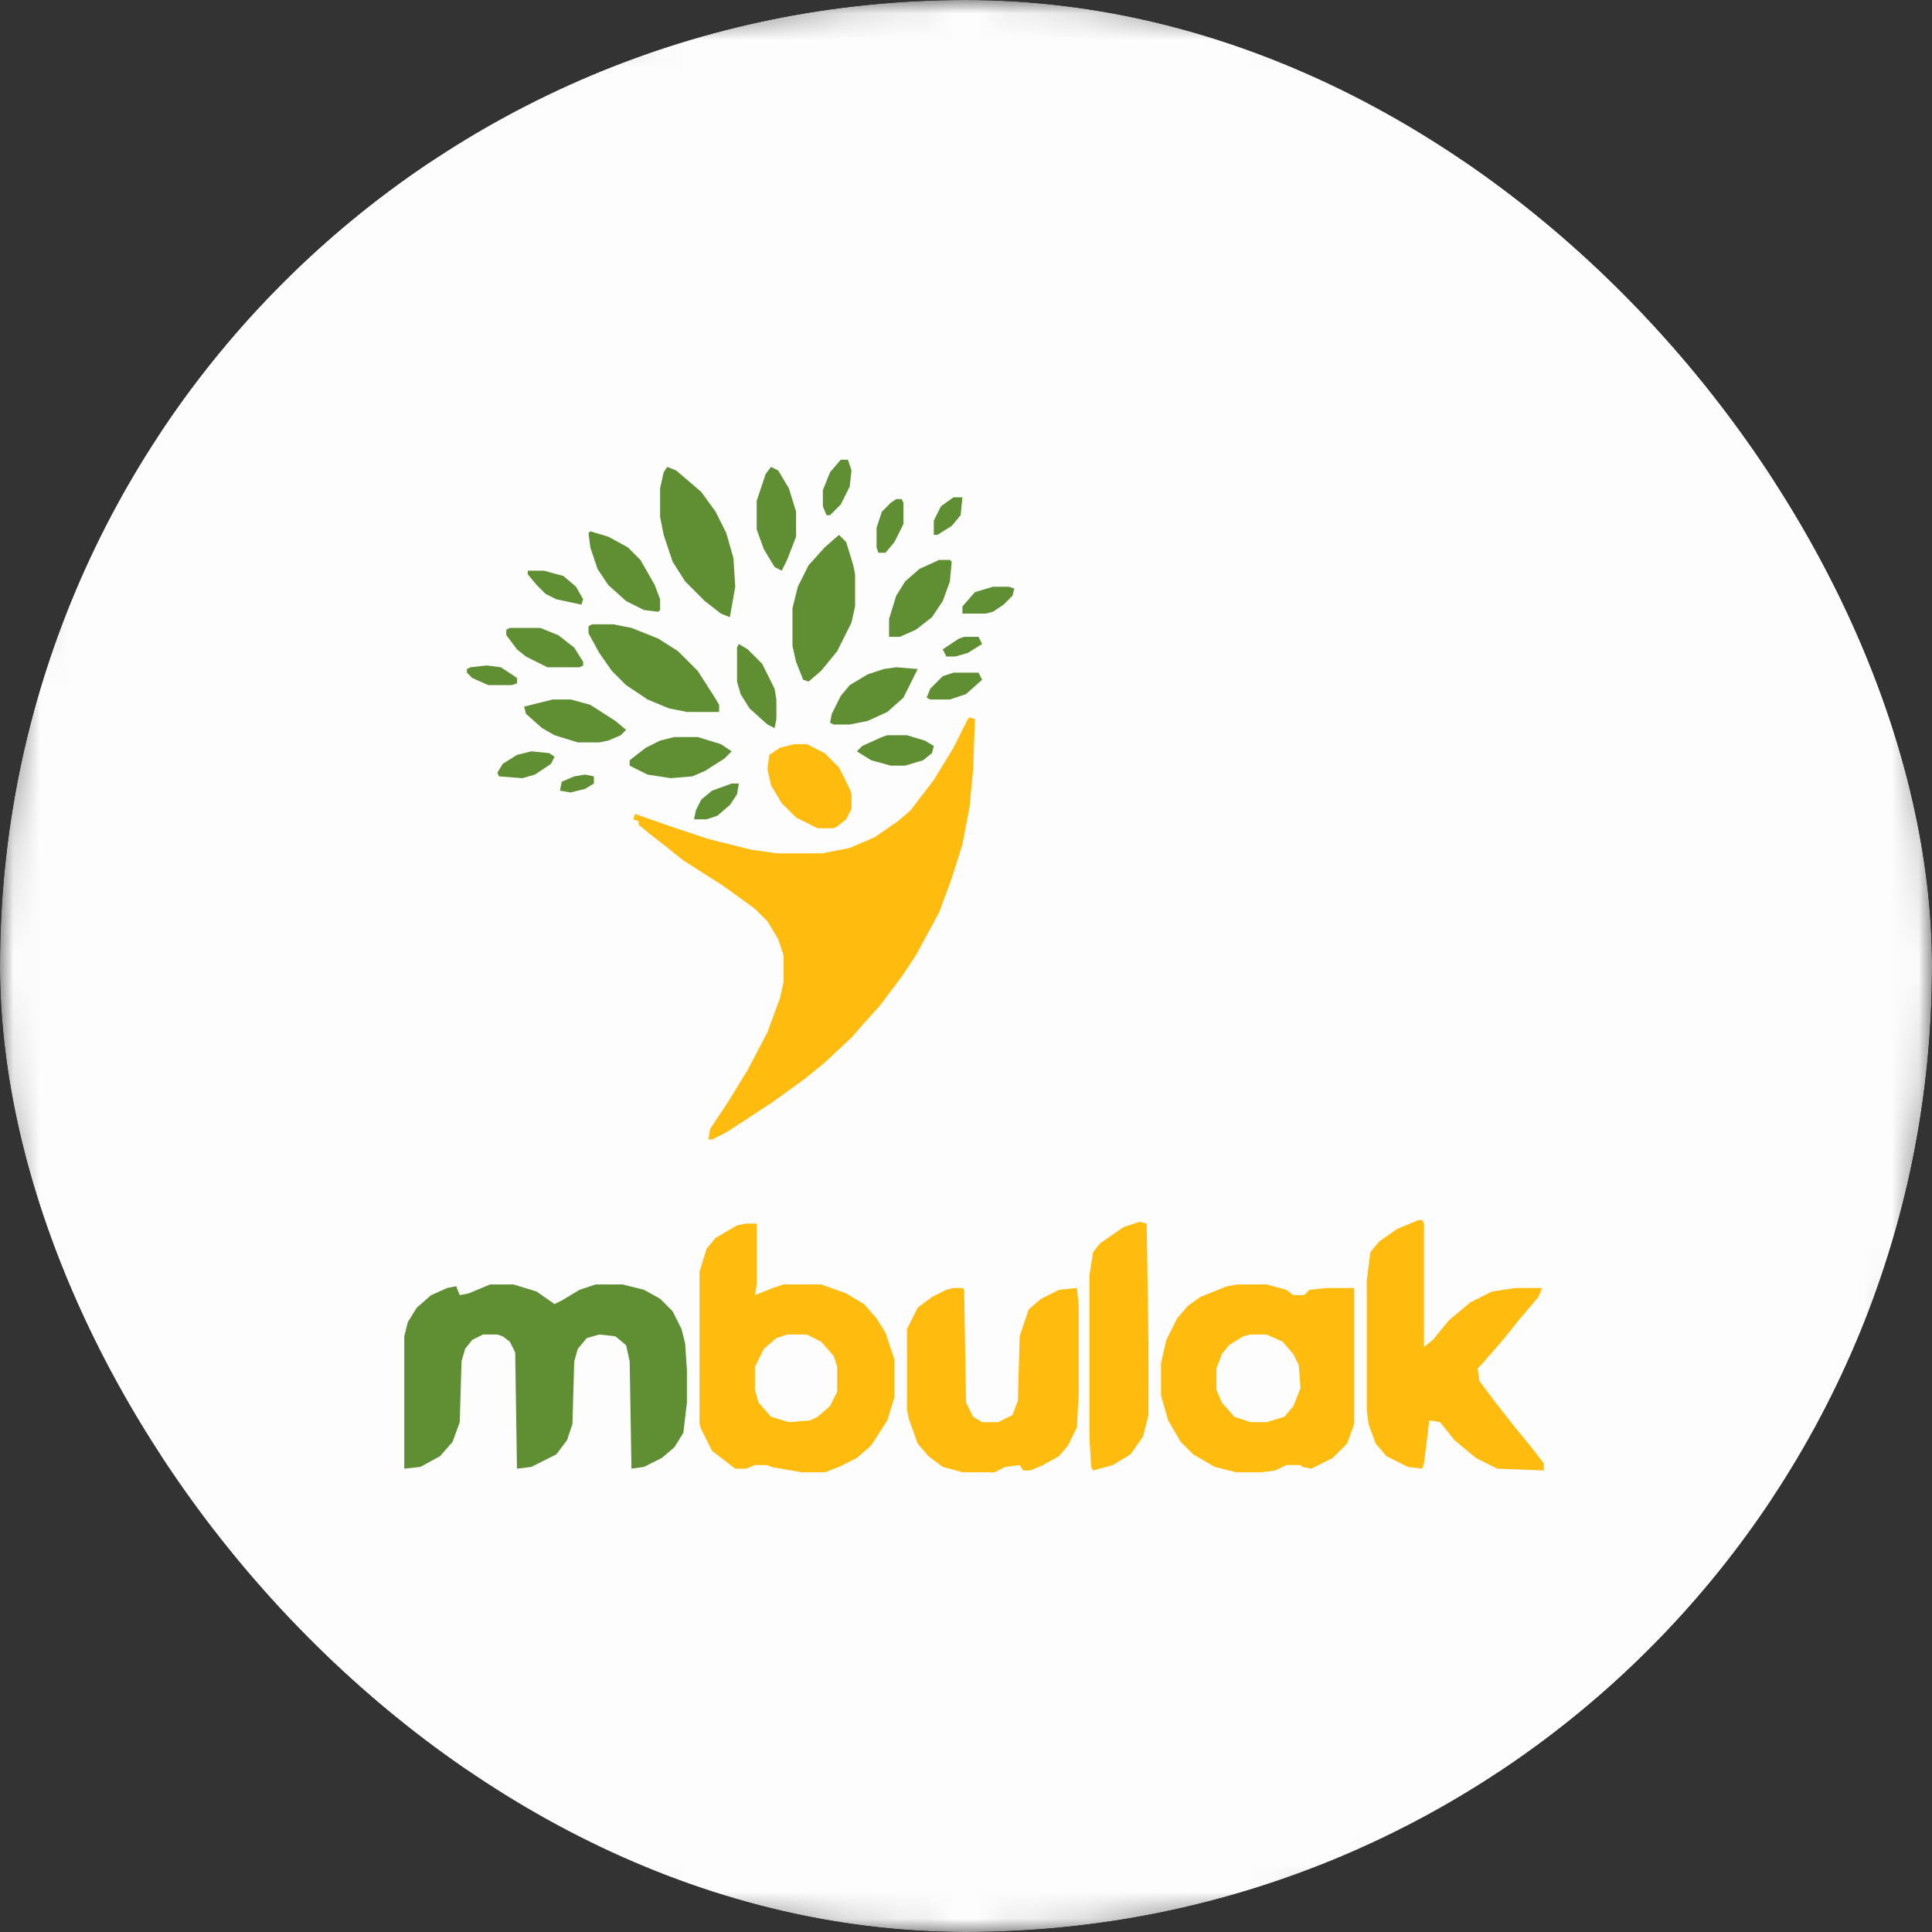<svg width="72" height="72" viewBox="0 0 72 72" fill="none" xmlns="http://www.w3.org/2000/svg">
<rect x="0" y="0" width="72" height="72" fill="#333333" stroke="none"/>
<g clip-path="url(#clip0_2189_248)">
<mask id="mask0_2189_248" style="mask-type:alpha" maskUnits="userSpaceOnUse" x="0" y="0" width="72" height="72">
<path d="M72 36C72 60.811 60.811 72 36 72C11.189 72 0 60.811 0 36C0 11.189 11.189 0 36 0C60.811 0 72 11.189 72 36Z" fill="white"/>
</mask>
<g mask="url(#mask0_2189_248)">
<rect width="72" height="72" fill="#FDFDFE"/>
<g clip-path="url(#clip1_2189_248)">
<path d="M6 6H66V66H6V6Z" fill="#FDFDFE"/>
<path d="M36.133 26.733L36.333 26.8L36.267 28.667L36.133 30.067L35.867 31.467L35.467 32.733L35 34L34.133 35.6L33.6 36.4L32.8 37.467L32.2 38.133L31.733 38.667L30.733 39.6L30 40.2L28.8 41.067L27.067 42.2L26.533 42.467H26.4L26.467 42.067L27.133 41.067L27.867 39.867L28.6 38.467L29.067 37.2L29.2 36.6V35.6L29 35L28.6 34.333L28.133 33.867L26.933 33L25.467 32.067L24.8 31.533L24.2 31.067L23.8 30.733V30.6L23.6 30.533L23.667 30.333L25 30.8L26.4 31.267L28 31.667L28.933 31.8H30.667L31.667 31.6L32.6 31.2L33.467 30.6L33.933 30.2L34.8 29.067L35.533 27.867L36.067 26.8L36.133 26.733Z" fill="#FFBC0F"/>
<path d="M27.8 45.6H28.2V47.867L28.133 48.267L28.8 48L29.2 47.867H30.6L31.533 48.2L32.2 48.6L32.667 49.133L33 49.667L33.333 50.667V52.067L33.067 52.933L32.467 53.867L31.933 54.333L31.267 54.667L30.733 54.867H29.867L28.733 54.667L28.6 54.6H28.133L27.8 54.733H27.4L26.533 54.067L26.133 53.267L26.067 53.067V47.4L26.333 46.533L26.667 46.133L27.467 45.667L27.8 45.6Z" fill="#FFBC0F"/>
<path d="M18.266 47.867H19.133L20 48.133L20.666 48.6L20.933 48.467L21.6 48.067L22.2 47.867H23.2L24 48.067L24.6 48.4L25.066 48.867L25.4 49.533L25.533 50.067L25.6 51.067V52.267L25.466 53.4L25.133 53.933L24.666 54.333L24 54.667L23.533 54.733L23.466 50.733L23.333 50.133L22.933 49.8L22.333 49.733L21.866 49.867L21.533 50.267L21.4 50.733L21.333 53.067L21.133 53.667L20.733 54.2L19.8 54.667L19.266 54.733L19.2 50.4L19 50L18.733 49.8L18.533 49.733H18L17.6 49.933L17.333 50.267L17.2 50.733L17.133 53L16.866 53.733L16.4 54.267L15.666 54.667L15.066 54.733V49.8L15.2 49.267L15.533 48.733L16.066 48.267L16.666 48L17 47.933L17.133 48.267L17.466 48.2L18.266 47.867Z" fill="#5F8E33"/>
<path d="M46.133 47.867H47.2L47.933 48.067L48.2 48.267H48.6L48.8 48.067L49.467 48H50.467V53.067L50.2 53.8L49.667 54.333L48.867 54.733L48.533 54.667L48.467 54.6H47.933L47.533 54.8L47 54.867H46.067L45.267 54.667L44.467 54.2L44 53.733L43.533 52.933L43.267 52V50.8L43.467 49.933L43.867 49.133L44.267 48.667L44.733 48.333L45.733 47.933L46.133 47.867Z" fill="#FFBC0F"/>
<path d="M52.867 45.467H53L53.067 45.6V50.2L53.4 49.933L54 49.2L54.8 48.533L55.6 48.133L56.467 48H57.467L57.334 48.333L56.6 49.2L56.067 49.867L55.2 50.867L55.067 51L55.133 51.467L55.733 52.267L56.467 53.2L57.067 53.933L57.533 54.533V54.8L55.8 54.733L55 54.333L54.2 53.667L53.667 53L53.267 52.933L53.067 54.533L53 54.733L52.467 54.667L51.667 54.267L51.267 53.8L51 53.067L50.934 52.533V47.733L51.067 46.667L51.4 46.267L52.067 45.8L52.867 45.467Z" fill="#FFBC0F"/>
<path d="M35.533 48H35.867L35.933 48.067L36 52.267L36.267 52.8L36.6 53H37.2L37.733 52.733L37.933 52.2L38 49.8L38.333 48.8L38.8 48.4L39.467 48.067L40.133 48L40.2 48.667V51.933L40.133 53.2L39.8 53.867L39.467 54.267L38.867 54.6L38.4 54.8H38.133L38 54.6L37.467 54.667L37.067 54.867H35.867L35.133 54.667L34.6 54.267L34.2 53.8L33.867 52.867L33.8 52.533V49.533L34.2 48.733L34.733 48.333L35.267 48.067L35.533 48Z" fill="#FFBC0F"/>
<path d="M42.467 45.533L42.733 45.6L42.8 50V52.733L42.6 53.533L42.133 54.2L41.467 54.6L40.733 54.8L40.666 54.667L40.6 53.6V47.533L40.733 46.667L41 46.333L41.867 45.733L42.467 45.533Z" fill="#FFBC0F"/>
<path d="M24.867 17.4L25.2 17.533L26.133 18.333L26.667 19.067L27.067 19.867L27.333 20.8L27.4 21.867L27.2 23L26.867 22.867L26.267 22.4L25.533 21.667L25.067 20.933L24.733 19.933L24.6 19.267V18.2L24.733 17.6L24.867 17.4Z" fill="#5F8E33"/>
<path d="M31.267 19.933L31.533 20.2L31.8 21.067L31.867 21.4V22.6L31.733 23.2L31.2 24.267L30.6 25L30.133 25.4L29.933 25.333L29.667 24.667L29.533 24.067V22.667L29.733 21.867L30.133 21.067L30.733 20.4L31.267 19.933Z" fill="#5F8E33"/>
<path d="M22.067 23.267H22.867L23.533 23.4L24.533 23.8L25.267 24.267L26 25L26.6 25.933L26.8 26.267V26.533H25.6L24.933 26.4L24.133 26.067L23.333 25.533L22.8 25L22.333 24.333L21.933 23.6V23.333L22.067 23.267Z" fill="#5F8E33"/>
<path d="M46.6 49.733H47.2L47.8 50L48.2 50.467L48.4 50.867L48.467 51.733L48.2 52.4L47.867 52.8L47.2 53H46.6L46 52.8L45.533 52.267L45.333 51.8V51L45.533 50.467L45.8 50.133L46.333 49.8L46.6 49.733Z" fill="#FDFDFE"/>
<path d="M29.334 49.733H30.067L30.6 50L31.067 50.533L31.2 50.933V51.867L30.933 52.4L30.467 52.8L30.2 52.933L29.4 53L28.733 52.8L28.267 52.267L28.134 51.8V50.933L28.467 50.267L28.933 49.867L29.334 49.733Z" fill="#FDFDFE"/>
<path d="M29.6 27.733H30.067L30.734 28.067L31.267 28.6L31.667 29.4L31.734 29.6V30.133L31.534 30.533L31.2 30.8L31.067 30.867H30.467L29.667 30.467L29.134 29.933L28.734 29.267L28.6 28.667L28.667 28.133L29.067 27.867L29.6 27.733Z" fill="#FFBC0F"/>
<path d="M33.4 24.867L34.2 24.933L33.667 26L33.067 26.533L32.333 26.867L31.667 27H31.067L30.933 26.933L31 26.6L31.333 25.933L31.667 25.533L32.333 25.133L32.933 24.933L33.4 24.867Z" fill="#5F8E33"/>
<path d="M22 19.8L22.667 20L23.4 20.4L23.867 20.867L24.4 21.8L24.6 22.333V22.733L24.533 22.8L24 22.733L23.333 22.4L22.667 21.8L22.267 21.2L22 20.4L21.933 19.867L22 19.8Z" fill="#5F8E33"/>
<path d="M35 20.867H35.4L35.467 20.933L35.4 21.667L35.133 22.4L34.733 23L34.133 23.467L33.533 23.733H33.133V23.067L33.4 22.2L33.733 21.667L34.267 21.2L35 20.867Z" fill="#5F8E33"/>
<path d="M25.133 27.467H26L26.866 27.733L27.266 28L27 28.267L26.266 28.733L25.8 28.933L25 29L24.133 28.867L23.466 28.533V28.333L24.066 27.867L24.6 27.6L25.133 27.467Z" fill="#5F8E33"/>
<path d="M28.733 17.4L29 17.533L29.4 18.2L29.667 19.067V20L29.333 20.867L29.133 21.267L28.867 21.133L28.467 20.467L28.2 19.733V18.667L28.533 17.667L28.733 17.4Z" fill="#5F8E33"/>
<path d="M20.6 26.067H21.267L22 26.267L22.933 26.867L23.333 27.2L23.133 27.4L22.667 27.6L22.333 27.667H21.533L20.667 27.4L20.2 27.133L19.6 26.6L19.533 26.333L20.6 26.067Z" fill="#5F8E33"/>
<path d="M27.533 24L27.867 24.2L28.4 24.733L28.867 25.667L28.933 26.067V26.8L28.867 27.133L28.6 27L27.933 26.4L27.6 25.867L27.467 25.4V24.133L27.533 24Z" fill="#5F8E33"/>
<path d="M19 23.4H20.133L20.8 23.667L21.4 24.133L21.733 24.667V24.8L21.6 24.867H20.4L19.6 24.467L19.267 24.2L18.867 23.667V23.467L19 23.4Z" fill="#5F8E33"/>
<path d="M33.067 27.4H33.8L34.467 27.6L34.8 27.8L34.733 28.067L34.4 28.333L33.733 28.533H33.2L32.467 28.333L31.933 28L32.133 27.8L32.867 27.467L33.067 27.4Z" fill="#5F8E33"/>
<path d="M31.333 17.133H31.6L31.733 17.533L31.666 18.133L31.333 18.8L30.933 19.2H30.8L30.666 18.867V18.267L30.933 17.6L31.333 17.133Z" fill="#5F8E33"/>
<path d="M35.533 25.067H36.467L36.6 25.333L36 25.867L35.4 26.067H34.667L34.533 26L34.667 25.667L35.133 25.2L35.533 25.067Z" fill="#5F8E33"/>
<path d="M33.4 18.6H33.6L33.667 18.733V19.533L33.333 20.2L33 20.6H32.733L32.667 20.4V19.667L32.867 19.067L33.2 18.733L33.4 18.6Z" fill="#5F8E33"/>
<path d="M19.667 21.267H20.267L21 21.467L21.467 21.867L21.733 22.333L21.667 22.533L20.733 22.333L20.333 22.133L20 21.8L19.667 21.4V21.267Z" fill="#5F8E33"/>
<path d="M19.8 28L20.467 28.067L20.667 28.2L20.534 28.467L19.934 28.867L19.467 29L18.6 28.933L18.534 28.8L18.734 28.467L19.267 28.133L19.8 28Z" fill="#5F8E33"/>
<path d="M37 21.867H37.6L37.8 21.933L37.733 22.2L37.4 22.533L37 22.8L36.733 22.867H35.867V22.6L36.333 22.067L37 21.867Z" fill="#5F8E33"/>
<path d="M27.267 29.2H27.533L27.467 29.6L27.2 30L26.733 30.4L26.333 30.533H25.867L25.933 30.2L26.133 29.8L26.533 29.467L27.267 29.2Z" fill="#5F8E33"/>
<path d="M18.133 24.8L18.667 24.867L19.267 25.267V25.467L19.067 25.533H18.2L17.6 25.267L17.4 25.067V24.933L17.533 24.867L18.133 24.8Z" fill="#5F8E33"/>
<path d="M35.533 18.533H35.867L35.8 19.2L35.467 19.6L34.933 19.933H34.8V19.4L35.067 18.867L35.533 18.533Z" fill="#5F8E33"/>
<path d="M35.934 23.733H36.467L36.6 24L36.067 24.333L35.6 24.467H35.267L35.133 24.2L35.733 23.8L35.934 23.733Z" fill="#5F8E33"/>
<path d="M21.8 28.867L22.133 28.933V29.2L21.8 29.4L21.267 29.533L20.867 29.467L20.933 29.133L21.4 28.933L21.8 28.867Z" fill="#5F8E33"/>
</g>
</g>
</g>
<defs>
<clipPath id="clip0_2189_248">
<rect width="72" height="72" rx="36" fill="white"/>
</clipPath>
<clipPath id="clip1_2189_248">
<rect width="60" height="60" fill="white" transform="translate(6 6)"/>
</clipPath>
</defs>
</svg>

